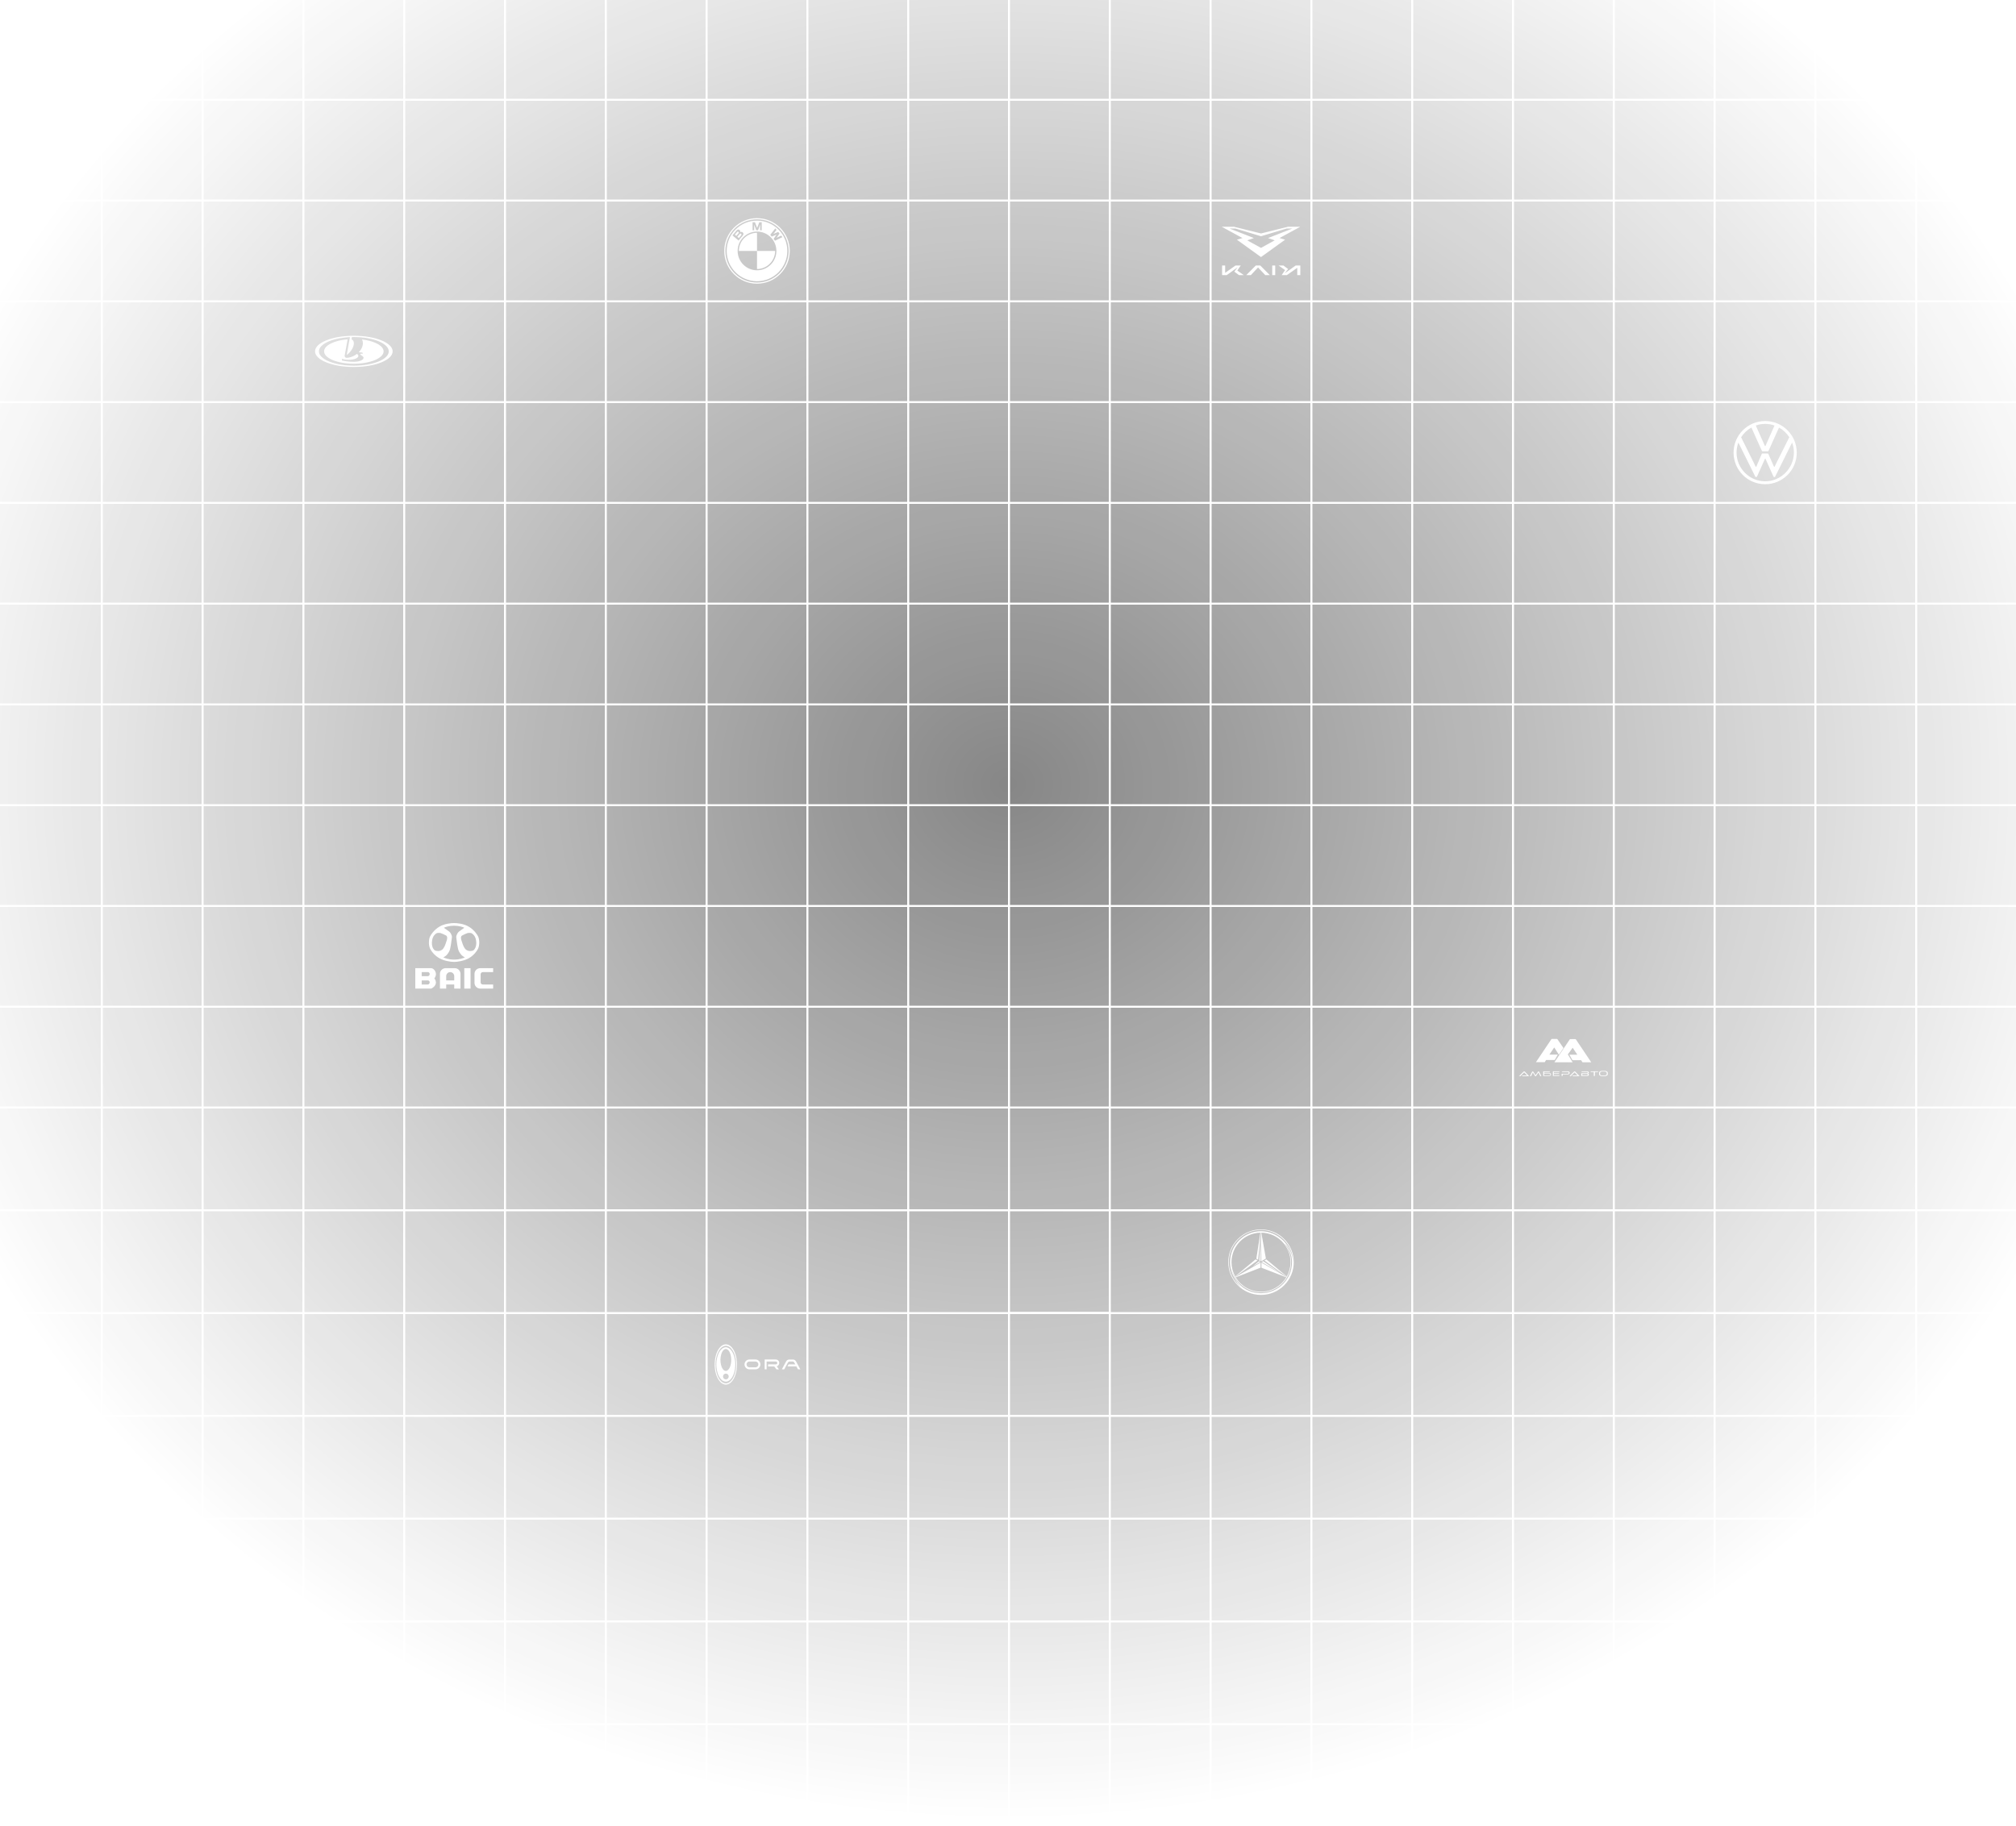 <?xml version="1.0" encoding="UTF-8"?> <svg xmlns="http://www.w3.org/2000/svg" width="2000" height="1812" viewBox="0 0 2000 1812" fill="none"><path opacity="0.5" fill-rule="evenodd" clip-rule="evenodd" d="M0 0L100 0V98H0V0ZM102 98V0H200V98H102ZM202 98V0H300V98H202ZM302 98V0H400V98H302ZM402 98V0L500 0V98H402ZM502 98V0H600V98H502ZM602 98V0H700V98H602ZM702 98V0H800V98H702ZM802 98V0H900V98H802ZM902 98V0H1000V98H902ZM1002 98V0H1100V98H1002ZM1102 98V0L1200 0V98H1102ZM1202 98V0H1300V98H1202ZM1302 98V0H1400V98H1302ZM1402 98V0H1500V98H1402ZM1502 98V0L1600 0V98H1502ZM1602 98V0H1700V98H1602ZM1702 98V0H1800V98H1702ZM1802 98V0H1900V98H1802ZM1902 98V0H2000V98H1902ZM1902 100H2000V198H1902V100ZM1902 200H2000V298H1902V200ZM1902 300H2000V398H1902V300ZM1902 400H2000V498H1902V400ZM1902 500H2000V598H1902V500ZM1902 600H2000V698H1902V600ZM1902 700H2000V798H1902V700ZM1902 800H2000V898H1902V800ZM1902 900H2000V998H1902V900ZM1902 1000H2000V1098H1902V1000ZM1902 1100H2000V1200H1902V1100ZM1900 1100V1200H1802V1100H1900ZM1800 1100V1200H1702V1100H1800ZM1700 1100V1200H1602V1100H1700ZM1600 1100V1200H1502V1100H1600ZM1500 1100V1200H1402V1100H1500ZM1400 1100V1200H1302V1100H1400ZM1300 1100V1200H1202V1100H1300ZM1200 1100V1200H1102V1100H1200ZM1100 1100V1200H1002V1100H1100ZM1000 1100V1200H902V1100H1000ZM900 1100V1200H802V1100H900ZM800 1100V1200H702V1100H800ZM700 1100V1200H602V1100H700ZM600 1100V1200H502V1100H600ZM500 1100V1200H402V1100H500ZM400 1100V1200H302V1100H400ZM300 1100V1200H202V1100H300ZM200 1100V1200H102V1100H200ZM100 1100V1200H0V1100H100ZM100 1098H0V1000H100V1098ZM100 998H0V900H100V998ZM100 898H0V800H100V898ZM100 798H0V700H100V798ZM100 698H0V600H100V698ZM100 598H0V500H100V598ZM100 498H0V400H100V498ZM100 398H0V300H100V398ZM100 298H0V200H100V298ZM100 198H0V100H100V198ZM1200 100H1102V198H1200V100ZM1200 200H1102V298H1200V200ZM1202 200H1300V249V298H1202V200ZM1200 300H1102V398H1200V300ZM1202 398V300H1300V398H1202ZM1200 400H1102V498H1200V400ZM1202 498V400H1300V498H1202ZM1200 500H1102V598H1200V500ZM1202 598V500H1300V598H1202ZM1200 600H1102V698H1200V600ZM1202 698V600H1300V698H1202ZM1200 700H1102V798H1200V700ZM1202 798V700H1300V798H1202ZM1200 800H1102V898H1200V800ZM1202 898V800H1300V898H1202ZM1200 900H1102V998H1200V900ZM1202 998V900H1300V998H1202ZM1200 1000H1102V1098H1200V1000ZM1202 1098V1000H1300V1098H1202ZM1202 198V100H1300V198H1202ZM1400 1098H1302V1000H1400V1098ZM1400 998H1302V900H1400V998ZM1400 898H1302V800H1400V898ZM1400 798H1302V700H1400V798ZM1400 698H1302V600H1400V698ZM1400 598H1302V500H1400V598ZM1400 498H1302V400H1400V498ZM1400 398H1302V300H1400V398ZM1400 298H1302V200H1400V298ZM1400 198H1302V100H1400V198ZM1402 200H1500V298H1402V200ZM1402 398V300H1500V398H1402ZM1402 498V400H1500V498H1402ZM1402 598V500H1500V598H1402ZM1402 698V600H1500V698H1402ZM1402 798V700H1500V798H1402ZM1402 898V800H1500V898H1402ZM1402 998V900H1500V998H1402ZM1402 1098V1000H1500V1098H1402ZM1402 198V100H1500V198H1402ZM1600 1098H1502V1000H1600V1098ZM1600 998H1502V900H1600V998ZM1600 898H1502V800H1600V898ZM1600 798H1502V700H1600V798ZM1600 698H1502V600H1600V698ZM1600 598H1502V500H1600V598ZM1600 498H1502V400H1600V498ZM1600 398H1502V300H1600V398ZM1600 298H1502V200H1600V298ZM1600 198H1502V100H1600V198ZM1602 200H1700V298H1602V200ZM1602 398V300H1700V398H1602ZM1602 498V400H1700V498H1602ZM1602 598V500H1700V598H1602ZM1602 698V600H1700V698H1602ZM1602 798V700H1700V798H1602ZM1602 898V800H1700V898H1602ZM1602 998V900H1700V998H1602ZM1602 1098V1000H1700V1098H1602ZM1602 198V100H1700V198H1602ZM1702 1098V1000H1800V1098H1702ZM1702 998V900H1800V998H1702ZM1702 898V800H1800V898H1702ZM1702 798V700H1800V798H1702ZM1702 698V600H1800V698H1702ZM1702 598V500H1800V598H1702ZM1800 400V498H1702V400H1800ZM1800 398H1702V300H1800V398ZM1800 298H1702V200H1800V298ZM1800 198H1702V100H1800V198ZM1802 200H1900V298H1802V200ZM1802 398V300H1900V398H1802ZM1802 498V400H1900V498H1802ZM1802 598V500H1900V598H1802ZM1802 698V600H1900V698H1802ZM1802 798V700H1900V798H1802ZM1802 898V800H1900V898H1802ZM1802 998V900H1900V998H1802ZM1802 1098V1000H1900V1098H1802ZM1802 198V100H1900V198H1802ZM102 1098H200V1000H102V1098ZM102 998H200V900H102V998ZM102 898H200V800H102V898ZM102 798H200V700H102V798ZM102 698H200V600H102V698ZM102 598H200V500H102V598ZM102 498H200V400H102V498ZM102 398H200V300H102V398ZM102 298H200V200H102V298ZM102 198H200V100H102V198ZM202 198V100H300V198H202ZM202 298V200H300V298H202ZM202 398V300H300V398H202ZM202 498V400H300V498H202ZM202 598V500H300V598H202ZM202 698V600H300V698H202ZM202 798V700H300V798H202ZM202 898V800H300V898H202ZM202 998V900H300V998H202ZM202 1098V1000H300V1098H202ZM302 1098H400V1000H302V1098ZM302 998H400V900H302V998ZM302 898H400V800H302V898ZM302 798H400V700H302V798ZM302 698H400V600H302V698ZM302 598H400V500H302V598ZM302 498H400V400H302V498ZM302 398H400V300H302V398ZM302 298H400V200H302V298ZM302 198H400V100H302V198ZM402 198V100H500V198H402ZM402 298V200H500V298H402ZM402 398V300H500V398H402ZM402 498V400H500V498H402ZM402 598V500H500V598H402ZM402 698V600H500V698H402ZM402 798V700H500V798H402ZM402 898V800H500V898H402ZM402 998V900H500V998H402ZM402 1098V1000H500V1098H402ZM502 1098H600V1000H502V1098ZM502 998H600V900H502V998ZM502 898H600V800H502V898ZM502 798H600V700H502V798ZM502 698H600V600H502V698ZM502 598H600V500H502V598ZM502 498H600V400H502V498ZM502 398H600V300H502V398ZM502 298H600V200H502V298ZM502 198H600V100H502V198ZM602 198V100H700V198H602ZM602 298V200H700V298H602ZM602 398V300H700V398H602ZM602 498V400H700V498H602ZM602 598V500H700V598H602ZM602 698V600H700V698H602ZM602 798V700H700V798H602ZM602 898V800H700V898H602ZM602 998V900H700V998H602ZM602 1098V1000H700V1098H602ZM702 1098H800V1000H702V1098ZM702 998H800V900H702V998ZM702 898H800V800H702V898ZM702 798H800V700H702V798ZM702 698H800V600H702V698ZM702 598H800V500H702V598ZM702 498H800V400H702V498ZM702 398H800V300H702V398ZM702 200V298H800V200H702ZM702 198H800V100H702V198ZM802 198V100H900V198H802ZM802 200H900V298H802V200ZM802 398V300H900V398H802ZM802 498V400H900V498H802ZM802 598V500H900V598H802ZM802 698V600H900V698H802ZM802 798V700H900V798H802ZM802 898V800H900V898H802ZM802 998V900H900V998H802ZM802 1098V1000H900V1098H802ZM902 1098H1000V1000H902V1098ZM902 998H1000V900H902V998ZM902 898H1000V800H902V898ZM902 798H1000V700H902V798ZM902 698H1000V600H902V698ZM902 598H1000V500H902V598ZM902 498H1000V400H902V498ZM902 398H1000V300H902V398ZM902 298H1000V200H902V298ZM902 198H1000V100H902V198ZM1002 198V100H1100V198H1002ZM1002 200H1100V298H1002V200ZM1002 398V300H1100V398H1002ZM1002 498V400H1100V498H1002ZM1002 598V500H1100V598H1002ZM1002 698V600H1100V698H1002ZM1002 798V700H1100V798H1002ZM1002 898V800H1100V898H1002ZM1002 998V900H1100V998H1002ZM1002 1098V1000H1100V1098H1002ZM351.029 333.166C329.766 333.166 312.529 340.105 312.529 348.666C312.529 357.227 329.766 364.166 351.029 364.166C372.292 364.166 389.529 357.227 389.529 348.666C389.529 340.105 372.292 333.166 351.029 333.166ZM359.579 349.957C359.598 349.975 359.611 349.998 359.616 350.023L359.799 351.03C359.776 351.143 359.716 351.181 359.653 351.172C358.55 350.873 357.621 350.942 357.465 351.374C357.315 351.791 357.927 352.412 358.898 352.891C360.006 353.522 360.657 354.293 360.657 355.125C360.657 357.265 356.347 359 351.032 359C346.759 359 342.745 358.535 339.254 357.718C339.244 357.715 339.234 357.712 339.225 357.707C339.217 357.703 339.209 357.699 339.202 357.693C339.195 357.688 339.189 357.682 339.184 357.676C339.181 357.673 339.178 357.669 339.176 357.666C339.157 357.639 339.149 357.606 339.153 357.574L339.398 356.221C339.401 356.204 339.407 356.188 339.416 356.174C339.421 356.167 339.426 356.159 339.433 356.153C339.435 356.15 339.437 356.148 339.44 356.146C339.443 356.143 339.447 356.14 339.451 356.137C339.464 356.127 339.48 356.121 339.497 356.117C339.506 356.115 339.516 356.114 339.526 356.114C339.533 356.114 339.54 356.115 339.547 356.116C341.263 356.716 343.475 357.076 345.896 357.076C348.753 357.076 351.319 356.575 353.081 355.779C354.599 355.094 355.521 354.191 355.521 353.201C355.521 352.472 355.021 351.791 354.153 351.209C354.143 351.204 354.133 351.2 354.122 351.197C354.108 351.193 354.094 351.192 354.08 351.194C354.067 351.195 354.054 351.199 354.041 351.204L354.026 351.212L354.012 351.223C353.696 351.464 353.374 351.696 353.045 351.918L352.833 352.06L352.618 352.199L352.44 352.312C352.256 352.427 352.07 352.539 351.883 352.647C349.275 354.163 346.515 354.97 343.946 355.104L343.843 355.099C343.559 355.099 343.279 355.036 343.022 354.914C342.765 354.792 342.538 354.615 342.358 354.395C342.265 354.282 342.186 354.159 342.121 354.029C342.06 353.905 342.011 353.775 341.977 353.64C341.936 353.481 341.917 353.319 341.917 353.156L341.919 353.081C341.919 353.066 341.92 353.052 341.921 353.037C341.922 353.012 341.924 352.987 341.927 352.962L341.936 352.89C341.941 352.857 341.946 352.825 341.952 352.793L344.832 336.831C344.829 336.729 344.774 336.679 344.71 336.677C331.445 337.88 321.512 342.791 321.512 348.666C321.512 355.443 334.727 360.937 351.029 360.937C367.331 360.937 380.546 355.443 380.546 348.666C380.546 343.092 371.606 338.386 359.361 336.891L359.345 336.89C359.333 336.89 359.322 336.892 359.31 336.895C359.294 336.899 359.279 336.907 359.265 336.918C359.259 336.923 359.253 336.929 359.248 336.935C359.242 336.942 359.237 336.949 359.232 336.957C359.224 336.972 359.218 336.988 359.217 337.005C361.016 340.757 359.664 345.552 356.106 349.321C356.062 349.466 356.109 349.527 356.175 349.539C357.291 349.631 358.404 349.759 359.512 349.922C359.537 349.926 359.561 349.938 359.579 349.957ZM351.021 340.502C351.026 340.42 351.029 340.337 351.029 340.253C351.029 339.512 350.818 338.786 350.42 338.161C350.022 337.537 349.455 337.041 348.785 336.731C348.741 336.705 348.715 336.653 348.724 336.599L349.09 334.576C349.094 334.56 349.101 334.545 349.111 334.531C349.118 334.521 349.126 334.513 349.135 334.505C349.14 334.501 349.145 334.497 349.151 334.494C349.158 334.49 349.166 334.487 349.174 334.484C349.187 334.48 349.201 334.478 349.215 334.478C349.481 334.472 349.747 334.467 350.013 334.464L350.397 334.46C350.607 334.458 350.818 334.458 351.029 334.458C370.167 334.458 385.68 340.819 385.68 348.666C385.68 356.513 370.166 362.874 351.029 362.874C331.892 362.874 316.379 356.513 316.379 348.666C316.379 341.376 329.769 335.368 347.015 334.552C347.028 334.553 347.04 334.555 347.052 334.56C347.063 334.564 347.074 334.569 347.084 334.576C347.089 334.58 347.094 334.584 347.099 334.589C347.105 334.595 347.111 334.602 347.115 334.609L347.119 334.616L347.127 334.63L347.133 334.647L347.136 334.663L347.137 334.674L344.008 352.011C344.001 352.058 344.013 352.099 344.039 352.128L344.052 352.141C344.057 352.145 344.061 352.148 344.066 352.152C344.069 352.153 344.072 352.155 344.074 352.156C344.078 352.158 344.082 352.16 344.087 352.161L344.09 352.163C344.093 352.164 344.096 352.165 344.099 352.165C344.101 352.166 344.104 352.167 344.106 352.167C344.139 352.175 344.173 352.168 344.201 352.15C344.913 351.601 345.588 351.004 346.221 350.366C349.414 347.152 351.161 343.347 351.021 340.502ZM1218.5 1252.5C1218.5 1234.55 1233.05 1220 1251 1220C1268.95 1220 1283.5 1234.55 1283.5 1252.5C1283.5 1270.45 1268.95 1285 1251 1285C1233.05 1285 1218.5 1270.45 1218.5 1252.5ZM1231.45 1276.24C1236.63 1280.79 1243.58 1283.27 1251 1283.27C1267.98 1283.27 1281.74 1269.51 1281.74 1252.53C1281.74 1245.6 1278.35 1236.98 1274.43 1233.96C1278.3 1238.99 1280.86 1245.69 1280.86 1252.53C1280.86 1269.02 1267.49 1282.38 1251 1282.38C1236.15 1282.38 1223.82 1271.53 1221.53 1257.32C1222.5 1264.79 1226.41 1271.82 1231.45 1276.24ZM1250.81 1223.24L1248.18 1250.18L1246.36 1249.09L1250.33 1223.24C1234.48 1223.6 1221.74 1236.56 1221.74 1252.5C1221.73 1257.44 1222.98 1262.3 1225.37 1266.63L1245.62 1249.72L1247.55 1250.81L1225.53 1266.92L1225.69 1267.2L1250.57 1252.9V1257.94L1225.91 1267.56C1231.02 1276.07 1240.35 1281.76 1251 1281.76C1261.66 1281.76 1270.99 1276.06 1276.11 1267.54L1251.43 1258V1252.95L1276.28 1267.25L1276.45 1266.96L1254.35 1250.81L1256.27 1249.72L1276.58 1266.72C1278.93 1262.51 1280.27 1257.66 1280.27 1252.5C1280.27 1236.44 1267.32 1223.4 1251.3 1223.24L1255.85 1248.89L1251.33 1251.59L1251.07 1223.24H1251L1250.81 1223.24ZM1220.26 1252.48C1220.26 1235.51 1234.02 1221.75 1251 1221.75C1267.69 1221.75 1282.22 1235.89 1282.66 1252.48C1283.18 1235.48 1268.62 1220.57 1251 1220.57C1233.37 1220.57 1219.09 1234.85 1219.09 1252.48C1219.09 1262.58 1223.82 1271.58 1231.14 1277.42C1229.28 1275.45 1227.88 1273.95 1226.58 1271.53C1222.77 1265.9 1220.26 1259.38 1220.26 1252.48ZM1253.13 1251.49L1251.68 1252.32L1271.33 1263.96L1253.13 1251.49ZM1249.28 1250.88L1250.63 1251.65L1250.79 1227.06L1249.28 1250.88ZM1242.97 1256.56L1249 1251.57L1250.2 1252.3L1242.97 1256.56ZM1722.77 449.158C1722.77 464.766 1735.55 477.616 1751.16 477.616C1766.77 477.616 1779.56 464.766 1779.68 449.158C1779.68 445.648 1779.05 442.326 1777.86 439.192L1761.25 472.602C1761.07 473.04 1760.75 473.416 1760.25 473.416C1759.75 473.416 1759.44 473.04 1759.25 472.602L1751.6 455.489L1751.57 455.438L1751.53 455.373L1751.52 455.36C1751.44 455.224 1751.37 455.113 1751.22 455.113C1751.2 455.113 1751.18 455.115 1751.16 455.119C1751.12 455.128 1751.09 455.143 1751.06 455.165C1751.06 455.169 1751.05 455.174 1751.04 455.179L1751.03 455.195C1751.02 455.203 1751.01 455.211 1751 455.22C1750.98 455.238 1750.97 455.258 1750.95 455.28C1750.94 455.297 1750.93 455.314 1750.92 455.332C1750.9 455.365 1750.88 455.401 1750.87 455.436C1750.86 455.454 1750.86 455.471 1750.85 455.489L1743.2 472.602C1743.01 473.04 1742.7 473.416 1742.2 473.416C1742.05 473.416 1741.92 473.384 1741.8 473.327C1741.52 473.191 1741.33 472.912 1741.19 472.602L1724.58 439.192C1723.39 442.326 1722.77 445.648 1722.77 449.158ZM1750.92 442.544L1750.94 442.567C1750.95 442.58 1750.96 442.591 1750.96 442.602L1750.97 442.611L1750.98 442.618L1750.98 442.622C1751.01 442.65 1751.04 442.672 1751.07 442.685C1751.09 442.693 1751.11 442.698 1751.13 442.7C1751.14 442.701 1751.15 442.702 1751.16 442.702C1751.35 442.702 1751.41 442.583 1751.53 442.344L1751.54 442.326L1760.44 422.268C1757.55 421.202 1754.42 420.638 1751.16 420.638C1747.9 420.638 1744.77 421.202 1741.88 422.268L1750.79 442.326C1750.81 442.365 1750.83 442.405 1750.86 442.442L1750.87 442.454L1750.87 442.467C1750.88 442.478 1750.88 442.488 1750.89 442.499L1750.9 442.512L1750.9 442.52L1750.92 442.544ZM1741.77 463.064C1741.85 463.207 1741.92 463.324 1742.07 463.324C1742.26 463.324 1742.39 463.136 1742.45 462.948L1747.71 450.537C1747.83 450.275 1747.96 450.148 1748.13 450.087C1748.19 450.065 1748.26 450.052 1748.33 450.044C1748.4 450.038 1748.46 450.036 1748.53 450.036H1753.54C1753.92 450.036 1754.17 450.098 1754.36 450.537L1759.81 462.948C1759.84 462.99 1759.86 463.032 1759.89 463.071C1759.97 463.21 1760.04 463.324 1760.19 463.324C1760.38 463.324 1760.5 463.136 1760.56 462.948L1775.11 433.864C1772.54 429.915 1769.03 426.592 1764.89 424.273L1754.48 447.403C1754.37 447.66 1754.24 447.788 1754.08 447.85C1754.06 447.858 1754.04 447.864 1754.02 447.87C1754 447.875 1753.97 447.88 1753.95 447.884C1753.86 447.9 1753.77 447.904 1753.67 447.904H1748.65C1748.34 447.904 1748.03 447.779 1747.9 447.403L1737.5 424.273C1733.3 426.592 1729.85 429.915 1727.28 433.864L1741.7 462.948C1741.72 462.987 1741.75 463.026 1741.77 463.064ZM1782.5 449.158C1782.5 466.521 1768.52 480.5 1751.16 480.5C1733.8 480.5 1719.82 466.521 1719.82 449.158C1719.82 431.795 1733.8 417.817 1751.16 417.817C1768.52 417.817 1782.5 431.795 1782.5 449.158ZM751 281.5C759.68 281.5 767.84 278.119 773.98 271.981C780.12 265.842 783.5 257.681 783.5 249C783.5 240.319 780.12 232.158 773.98 226.019C767.84 219.881 759.68 216.5 751 216.5C733.08 216.5 718.5 231.079 718.5 249C718.5 257.681 721.88 265.842 728.02 271.981C734.16 278.119 742.32 281.5 751 281.5ZM719.62 249C719.62 240.62 722.89 232.74 728.81 226.814C734.74 220.888 742.62 217.625 751 217.625C759.38 217.625 767.26 220.888 773.19 226.814C779.11 232.74 782.38 240.619 782.38 249C782.38 266.301 768.3 280.375 751 280.375C742.62 280.375 734.74 277.112 728.81 271.186C722.89 265.259 719.62 257.38 719.62 249ZM751 249H733.02C733.02 239.07 741.07 231.021 751 231.021V249ZM751 266.979V249H768.98C768.98 258.93 760.93 266.979 751 266.979ZM751 218.917C734.39 218.917 720.92 232.386 720.92 249C720.92 265.614 734.39 279.083 751 279.083C767.61 279.083 781.08 265.614 781.08 249C781.08 232.386 767.61 218.917 751 218.917ZM751 268.215C740.39 268.215 731.78 259.612 731.78 249C731.78 238.388 740.39 229.784 751 229.784C761.61 229.784 770.22 238.388 770.22 249C770.22 259.612 761.61 268.215 751 268.215ZM736.88 230.666C736.24 230.047 735.26 229.86 734.33 230.434C734.51 229.976 734.44 229.509 734.34 229.251C733.976 228.581 733.825 228.451 733.554 228.219L733.54 228.207L733.48 228.159C732.42 227.268 731.3 228.028 730.5 228.981L726.63 233.586L732.71 238.683L736.78 233.827C737.71 232.717 737.86 231.617 736.88 230.666ZM752.01 228.478L754.09 222.949V228.478H755.68V220.56H753.3L751.14 226.2L748.99 220.56H746.6V228.478H748.19V222.949L750.27 228.478H752.01ZM773.32 231.772L770.34 235.998L774.96 233.801L776.19 235.314L768.9 238.844L767.47 237.055L770.33 232.866L770.31 232.845L765.62 234.776L764.17 232.998L769.14 226.608L770.36 228.121L767.25 232.19L772.01 230.149L773.32 231.772ZM731.34 230.121C731.61 229.801 732.22 229.814 732.61 230.142C733.04 230.502 733.04 231.013 732.75 231.357L730.46 234.091L729.02 232.887L731.34 230.121ZM735.42 233.347L733.01 236.23L731.49 234.957L733.93 232.051C734.2 231.723 734.82 231.627 735.23 231.975C735.7 232.368 735.75 232.964 735.42 233.347ZM1100 1202V1301.78H1002V1202H1100ZM100 1202V1302H0V1202H100ZM200 1202V1302H102V1202H200ZM300 1302V1202H202V1302H300ZM400 1202V1302H302V1202H400ZM500 1302V1202H402V1302H500ZM600 1202V1302H502V1202H600ZM700 1302V1202H602V1302H700ZM800 1202V1302H702V1202H800ZM900 1302V1202H802V1302H900ZM1902 1202H2000V1302H1902V1202ZM1000 1302V1202H902V1302H1000ZM1200 1202V1302H1102V1202H1200ZM1300 1302V1202H1202V1302H1300ZM1500 1202V1302H1402V1202H1500ZM1400 1302V1202H1302V1302H1400ZM1600 1202V1302H1502V1202H1600ZM1700 1302V1202H1602V1302H1700ZM1800 1202V1302H1702V1202H1800ZM1900 1302V1202H1802V1302H1900ZM1902 1304H2000V1404H1902V1304ZM1900 1404V1304H1802V1404H1900ZM1800 1304V1404H1702V1304H1800ZM1700 1404V1304H1602V1404H1700ZM1600 1304V1404H1502V1304H1600ZM1500 1404V1304H1402V1404H1500ZM1400 1304V1404H1302V1304H1400ZM1300 1404V1304H1202V1404H1300ZM1200 1304V1404H1102V1304H1200ZM1100 1404V1304H1002V1404H1100ZM1000 1304V1404H902V1304H1000ZM900 1404V1304H802V1404H900ZM800 1304V1404H702V1304H800ZM700 1404V1304H602V1404H700ZM600 1304V1404H502V1304H600ZM500 1404V1304H402V1404H500ZM400 1304V1404H302V1304H400ZM300 1404V1304H202V1404H300ZM200 1304V1404H102V1304H200ZM100 1404V1304H0V1404H100ZM100 1406V1506H0V1406H100ZM200 1506V1406H102V1506H200ZM300 1406V1506H202V1406H300ZM400 1506V1406H302V1506H400ZM500 1406V1506H402V1406H500ZM600 1506V1406H502V1506H600ZM700 1406V1506H602V1406H700ZM800 1506V1406H702V1506H800ZM900 1406V1506H802V1406H900ZM1000 1506V1406H902V1506H1000ZM1100 1406V1506H1002V1406H1100ZM1200 1506V1406H1102V1506H1200ZM1300 1406V1506H1202V1406H1300ZM1400 1506V1406H1302V1506H1400ZM1500 1406V1506H1402V1406H1500ZM1600 1506V1406H1502V1506H1600ZM1700 1406V1506H1602V1406H1700ZM1800 1506V1406H1702V1506H1800ZM1900 1406V1506H1802V1406H1900ZM2000 1406H1902V1506H2000V1406ZM1902 1508H2000V1608H1902V1508ZM1900 1608V1508H1802V1608H1900ZM1800 1508V1608H1702V1508H1800ZM1700 1608V1508H1602V1608H1700ZM1600 1508V1608H1502V1508H1600ZM1500 1608V1508H1402V1608H1500ZM1400 1508V1608H1302V1508H1400ZM1300 1608V1508H1202V1608H1300ZM1200 1508V1608H1102V1508H1200ZM1100 1608V1508H1002V1608H1100ZM1000 1508V1608H902V1508H1000ZM900 1608V1508H802V1608H900ZM800 1508V1608H702V1508H800ZM700 1608V1508H602V1608H700ZM600 1508V1608H502V1508H600ZM500 1608V1508H402V1608H500ZM400 1508V1608H302V1508H400ZM300 1608V1508H202V1608H300ZM200 1508V1608H102V1508H200ZM100 1608V1508H0V1608H100ZM100 1610V1710H0V1610H100ZM200 1710V1610H102V1710H200ZM300 1610V1710H202V1610H300ZM400 1710V1610H302V1710H400ZM500 1610V1710H402V1610H500ZM600 1710V1610H502V1710H600ZM700 1610V1710H602V1610H700ZM800 1710V1610H702V1710H800ZM900 1610V1710H802V1610H900ZM1000 1710V1610H902V1710H1000ZM1100 1610V1710H1002V1610H1100ZM1200 1710V1610H1102V1710H1200ZM1300 1610V1710H1202V1610H1300ZM1400 1710V1610H1302V1710H1400ZM1500 1610V1710H1402V1610H1500ZM1700 1710V1610H1602V1710H1700ZM1600 1610V1710H1502V1610H1600ZM1800 1710V1610H1702V1710H1800ZM1900 1610V1710H1802V1610H1900ZM2000 1610H1902V1710H2000V1610ZM1902 1712H2000V1812H1902V1712ZM1900 1812V1712H1802V1812H1900ZM1800 1712V1812H1702V1712H1800ZM1700 1812V1712H1602V1812H1700ZM1600 1712V1812H1502V1712H1600ZM1500 1812V1712H1402V1812H1500ZM1400 1712V1812H1302V1712H1400ZM1300 1812V1712H1202V1812H1300ZM1200 1712V1812H1102V1712H1200ZM1100 1812V1712H1002V1812H1100ZM1000 1712V1812H902V1712H1000ZM900 1812V1712H802V1812H900ZM800 1712V1812H702V1712H800ZM700 1812V1712H602V1812H700ZM600 1712V1812H502V1712H600ZM500 1812V1712H402V1812H500ZM400 1712V1812H302V1712H400ZM300 1812V1712H202V1812H300ZM200 1712V1812H102V1712H200ZM100 1812V1712H0V1812H100ZM1232.65 236.225L1212 225H1224.13L1251 231.67L1277.87 225H1290L1269.35 236.225L1274.92 237.851L1251 255.095L1227.08 237.851L1232.65 236.225ZM1251 245.985L1237.4 238.502L1243.95 236.225L1219.87 226.789H1225.6L1251 234.435L1276.4 226.789H1282.13L1258.05 236.225L1264.6 238.502L1251 245.985ZM1212.39 263.476V273H1216.99L1227.84 265.252L1224.47 269.529L1229.16 273H1233.93L1227.51 268.48L1230.89 263.476H1225.71L1215.43 270.74V263.476H1212.39ZM1236.39 273H1240.92L1248.07 265.413L1255.22 273H1259.74L1250.29 263.476H1245.85L1236.39 273ZM1262.13 273V263.476H1265.09V273H1262.13ZM1290 273V263.476H1285.4L1274.54 271.224L1277.91 266.947L1273.23 263.476H1268.46L1274.87 267.996L1271.5 273H1276.68L1286.96 265.736V273H1290ZM729.084 1365.67C730.575 1361.92 731.134 1357.99 731.111 1353.99C731.111 1353.79 731.113 1353.59 731.116 1353.4V1353.39V1353.39V1353.39C731.121 1353.01 731.126 1352.63 731.111 1352.28C730.994 1349.65 730.598 1347.1 729.853 1344.59C729.131 1342.16 728.129 1339.86 726.592 1337.83C725.637 1336.56 724.542 1335.51 723.121 1334.78C721.095 1333.73 719.045 1333.75 717.019 1334.78C715.854 1335.37 714.899 1336.23 714.061 1337.22C712.617 1338.9 711.638 1340.85 710.87 1342.91C709.728 1346.02 709.193 1349.28 709.03 1352.6C708.89 1356.16 709.239 1359.63 710.194 1363.05C710.916 1365.6 711.941 1368.01 713.548 1370.14C714.387 1371.27 715.365 1372.25 716.6 1372.98C718.906 1374.34 721.235 1374.34 723.541 1373C724.542 1372.42 725.404 1371.62 726.149 1370.73C727.431 1369.23 728.362 1367.5 729.084 1365.67ZM710.777 1361.76C710.148 1359.23 709.868 1356.68 709.868 1353.84C709.891 1350.29 710.45 1346.58 711.895 1343.03C712.64 1341.2 713.595 1339.49 714.946 1338.04C715.528 1337.4 716.18 1336.84 716.926 1336.4C719.045 1335.16 721.188 1335.16 723.308 1336.42C724.496 1337.12 725.427 1338.11 726.243 1339.23C727.71 1341.27 728.665 1343.59 729.294 1346.05C730.156 1349.42 730.459 1352.84 730.226 1356.33C730.016 1359.4 729.434 1362.37 728.292 1365.23C727.5 1367.24 726.452 1369.09 724.868 1370.61C724.379 1371.08 723.82 1371.53 723.238 1371.88C721.188 1373.12 719.092 1373.12 716.996 1371.92C715.691 1371.15 714.666 1370.07 713.805 1368.83C712.314 1366.68 711.405 1364.29 710.777 1361.76ZM759.085 1349.09H758.596V1358.83H760.529V1351.13C760.56 1351.13 760.59 1351.13 760.62 1351.13C760.647 1351.13 760.674 1351.12 760.701 1351.12C760.742 1351.12 760.782 1351.12 760.822 1351.12L760.837 1351.12C760.931 1351.11 761.021 1351.1 761.111 1351.1H769.427H769.823C770.638 1351.18 771.244 1351.99 771.057 1352.79C770.894 1353.52 770.335 1353.94 769.543 1353.94H762.555C762.518 1353.94 762.48 1353.94 762.441 1353.94C762.383 1353.94 762.324 1353.95 762.264 1353.95L762.179 1353.96C762.148 1353.96 762.118 1353.96 762.087 1353.96C762.049 1353.96 762.01 1353.96 761.973 1353.96V1355.95H762.625C763.193 1355.95 763.758 1355.96 764.323 1355.96H764.345C765.463 1355.96 766.578 1355.97 767.703 1355.95C768.029 1355.95 768.216 1356.05 768.402 1356.3L768.519 1356.46L768.645 1356.63L768.729 1356.74L768.966 1357.05C769.344 1357.55 769.722 1358.05 770.079 1358.55C770.242 1358.79 770.428 1358.9 770.731 1358.88C770.933 1358.87 771.131 1358.87 771.328 1358.87C771.496 1358.87 771.662 1358.87 771.828 1358.87H771.83H771.833H771.835C772.011 1358.88 772.186 1358.88 772.362 1358.88C772.429 1358.88 772.496 1358.86 772.572 1358.85C772.628 1358.83 772.689 1358.82 772.758 1358.81C771.989 1357.8 771.29 1356.87 770.568 1355.88C770.643 1355.84 770.711 1355.81 770.774 1355.78C770.81 1355.77 770.845 1355.75 770.879 1355.73C770.931 1355.71 770.98 1355.69 771.029 1355.67L771.127 1355.62C773.27 1354.59 773.759 1351.76 772.059 1350.07C771.36 1349.37 770.498 1349.09 769.52 1349.09H759.085ZM746.507 1349.09C746.863 1349.09 747.222 1349.09 747.582 1349.09C748.089 1349.08 748.599 1349.08 749.105 1349.08C749.224 1349.08 749.343 1349.08 749.462 1349.09C749.556 1349.09 749.651 1349.09 749.745 1349.09C752.214 1349.16 754.263 1351.27 754.357 1353.75C754.45 1356.4 752.4 1358.83 749.465 1358.83C747.462 1358.86 745.436 1358.86 743.432 1358.83C740.8 1358.81 738.681 1356.7 738.611 1354.06C738.564 1351.6 740.218 1349.7 742.314 1349.21C742.684 1349.11 743.069 1349.09 743.457 1349.08L743.487 1349.08L743.569 1349.07C743.609 1349.07 743.649 1349.07 743.689 1349.07C744.169 1349.07 744.643 1349.07 745.115 1349.08C745.581 1349.08 746.044 1349.09 746.507 1349.09ZM746.507 1351.08H743.549C743.467 1351.08 743.383 1351.08 743.299 1351.08C743.252 1351.08 743.206 1351.09 743.16 1351.09C743.027 1351.1 742.898 1351.12 742.78 1351.15C741.173 1351.57 740.498 1353.05 740.614 1354.22C740.777 1355.72 741.988 1356.82 743.479 1356.84H749.442C751.096 1356.84 752.353 1355.58 752.353 1353.94C752.353 1352.28 750.909 1351.01 749.465 1351.08C748.815 1351.11 748.164 1351.1 747.507 1351.09C747.176 1351.09 746.843 1351.08 746.507 1351.08ZM793.422 1358.86H793.426L793.671 1358.86C793.779 1358.86 793.889 1358.86 794 1358.86C793.974 1358.77 793.949 1358.7 793.915 1358.65C793.888 1358.6 793.856 1358.57 793.814 1358.55L793.211 1357.42C792.06 1355.27 790.904 1353.1 789.714 1350.96C789.062 1349.77 787.991 1349.14 786.616 1349.11C786.141 1349.1 785.663 1349.1 785.183 1349.1C785.012 1349.1 784.841 1349.11 784.67 1349.11L784.267 1349.11H784.264H784.26C783.872 1349.11 783.484 1349.11 783.099 1349.11C781.632 1349.11 780.537 1349.79 779.838 1351.08C778.935 1352.74 778.042 1354.4 777.145 1356.06L777.126 1356.1L777.125 1356.1C776.711 1356.87 776.296 1357.64 775.879 1358.41C775.82 1358.51 775.778 1358.62 775.724 1358.77L775.692 1358.86C775.838 1358.86 775.981 1358.86 776.122 1358.85L776.362 1358.85C776.781 1358.85 777.18 1358.84 777.579 1358.86C777.905 1358.88 778.091 1358.79 778.231 1358.48C778.517 1357.91 778.834 1357.33 779.143 1356.77L779.146 1356.77C779.214 1356.64 779.282 1356.52 779.349 1356.4C779.453 1356.2 779.558 1356.01 779.662 1355.82C779.796 1355.57 779.93 1355.33 780.063 1355.08L780.09 1355.03L780.137 1354.94C780.386 1354.48 780.633 1354.03 780.879 1353.57C781.108 1353.15 781.336 1352.72 781.562 1352.3C782.004 1351.5 782.657 1351.06 783.588 1351.08C784.179 1351.1 784.781 1351.09 785.378 1351.09H785.381H785.384C785.679 1351.08 785.974 1351.08 786.267 1351.08C786.873 1351.08 787.408 1351.32 787.734 1351.78C787.899 1352.02 788.053 1352.27 788.205 1352.52C788.355 1352.78 788.502 1353.04 788.654 1353.31C788.718 1353.43 788.782 1353.54 788.848 1353.66C788.895 1353.74 788.943 1353.83 788.992 1353.92H782.307C782.146 1354.22 781.984 1354.52 781.82 1354.82L781.811 1354.84L781.606 1355.21C781.535 1355.35 781.464 1355.48 781.391 1355.61C781.34 1355.71 781.288 1355.81 781.236 1355.91H790.04C790.133 1356.09 790.227 1356.26 790.32 1356.42C790.518 1356.77 790.71 1357.12 790.902 1357.47C791.094 1357.83 791.286 1358.18 791.484 1358.53C791.554 1358.67 791.717 1358.83 791.834 1358.83C792.353 1358.87 792.873 1358.86 793.422 1358.86ZM729.457 1353.68C729.457 1357.36 728.968 1360.68 727.734 1363.84C727.058 1365.58 726.196 1367.22 724.915 1368.58C724.379 1369.14 723.774 1369.68 723.122 1370.1C721.095 1371.39 719.022 1371.36 716.972 1370.1C715.854 1369.4 714.969 1368.43 714.224 1367.33C712.873 1365.34 712.011 1363.14 711.475 1360.82C710.264 1355.51 710.381 1350.24 712.081 1345.06C712.757 1342.95 713.735 1341.01 715.249 1339.37C715.715 1338.88 716.25 1338.41 716.809 1338.01C718.929 1336.54 721.328 1336.58 723.424 1338.06C724.519 1338.81 725.358 1339.79 726.08 1340.92C727.384 1342.91 728.176 1345.11 728.712 1347.43C729.247 1349.58 729.48 1351.76 729.457 1353.68ZM725.428 1349.28C725.451 1348.01 725.288 1346.49 724.938 1344.99C724.589 1343.45 724.077 1341.97 723.168 1340.66C722.726 1340.03 722.213 1339.47 721.538 1339.07C720.559 1338.51 719.535 1338.48 718.58 1339.09C718.137 1339.37 717.741 1339.72 717.415 1340.12C716.507 1341.15 715.948 1342.42 715.552 1343.73C714.503 1347.24 714.457 1350.8 715.272 1354.36C715.621 1355.88 716.18 1357.31 717.112 1358.6C717.485 1359.11 717.927 1359.58 718.463 1359.91C719.535 1360.59 720.606 1360.59 721.654 1359.89C722.12 1359.56 722.539 1359.14 722.912 1358.69C723.518 1357.97 723.914 1357.12 724.263 1356.26C725.102 1354.1 725.428 1351.85 725.428 1349.28ZM717.252 1365.95C717.252 1367.52 718.533 1368.81 720.094 1368.81C721.654 1368.81 722.935 1367.52 722.935 1365.95C722.935 1364.66 721.98 1363.1 720.094 1363.1C718.323 1363.1 717.275 1364.52 717.252 1365.95ZM1523.78 1054H1532.47L1533.82 1051.9H1542.36L1545.5 1046.48H1537.11L1541.91 1039.42L1546.55 1046.63L1551.05 1040.02L1545.08 1031.26C1544.97 1031.1 1544.78 1031 1544.59 1031H1539.53C1539.33 1031 1539.14 1031.1 1539.03 1031.27L1523.78 1054ZM1578.61 1054.15H1569.92L1568.57 1052.05H1560.03L1556.89 1046.63H1564.83L1560.18 1039.72L1555.39 1046.33L1560.18 1054.15H1542.06L1557.31 1031.42C1557.35 1031.36 1557.39 1031.31 1557.44 1031.28C1557.54 1031.2 1557.67 1031.15 1557.81 1031.15H1562.86C1563.06 1031.15 1563.25 1031.25 1563.36 1031.42L1578.61 1054.15ZM1586.4 1065.27V1064.29C1586.53 1063.76 1587.28 1062.7 1589.29 1062.7H1592.12C1594.12 1062.7 1594.87 1063.76 1595 1064.29V1065.27V1066.26C1594.87 1066.79 1594.12 1067.85 1592.12 1067.85H1589.29C1587.28 1067.85 1586.53 1066.79 1586.4 1066.26V1065.27ZM1587.33 1065.27V1066.04C1587.49 1066.43 1588.13 1067.21 1589.39 1067.21H1591.95C1593.22 1067.21 1593.86 1066.43 1594.02 1066.04V1065.27V1064.51C1593.86 1064.11 1593.22 1063.33 1591.95 1063.33H1589.39C1588.13 1063.33 1587.49 1064.11 1587.33 1064.51V1065.27ZM1518.92 1067.89H1517.77L1519.98 1063.58C1520.2 1063.14 1520.84 1063.11 1521.11 1063.53L1523.29 1066.9C1523.33 1066.96 1523.43 1066.96 1523.47 1066.9L1525.76 1063.49C1526.03 1063.08 1526.66 1063.11 1526.88 1063.55L1529.15 1067.89H1528.06L1526.29 1064.34C1526.26 1064.26 1526.15 1064.26 1526.1 1064.33L1523.94 1067.7C1523.68 1068.1 1523.08 1068.1 1522.83 1067.69L1520.76 1064.34C1520.72 1064.26 1520.61 1064.27 1520.57 1064.35L1518.92 1067.89ZM1508.36 1067.89H1507L1511.48 1063.46C1511.83 1063.12 1512.4 1063.12 1512.73 1063.47L1517.01 1067.89H1509.83L1510.48 1067.2H1515L1512.22 1064.28C1512.13 1064.19 1511.99 1064.19 1511.9 1064.27L1508.36 1067.89ZM1558.4 1067.89H1557.04L1561.52 1063.46C1561.87 1063.12 1562.43 1063.12 1562.77 1063.47L1567.05 1067.89H1559.87L1560.52 1067.2H1565.04L1562.26 1064.28C1562.21 1064.23 1562.14 1064.2 1562.07 1064.21C1562.03 1064.21 1561.98 1064.24 1561.94 1064.27L1558.4 1067.89ZM1578.37 1063.17L1577.71 1063.81H1581.14V1067.69H1582.23V1063.81H1585.17L1585.77 1063.17H1578.37ZM1568.72 1067.69V1065.09H1574.49C1574.73 1065.09 1575.2 1065 1575.2 1064.45C1575.2 1063.89 1574.73 1063.79 1574.49 1063.81H1568.72L1569.32 1063.17H1574.49C1575.06 1063.17 1575.31 1063.24 1575.36 1063.28C1575.63 1063.36 1576.18 1063.69 1576.18 1064.29C1576.18 1064.88 1575.63 1065.24 1575.36 1065.35C1575.77 1065.42 1576.23 1065.72 1576.23 1066.42C1576.23 1067.49 1575.33 1067.61 1574.82 1067.68L1574.76 1067.69H1568.72ZM1569.76 1065.72H1574.49C1574.73 1065.71 1575.2 1065.81 1575.2 1066.36C1575.2 1066.92 1574.73 1067 1574.49 1067H1569.76V1065.72ZM1530.97 1064.67V1067.69H1537.03C1537.94 1067.69 1538.68 1067.01 1538.68 1066.18C1538.68 1065.35 1537.94 1064.67 1537.03 1064.67H1531.87V1063.77H1537.26L1537.86 1063.17H1530.97V1064.67ZM1536.99 1065.27H1531.87V1067.08H1536.99C1537.57 1067.08 1538.04 1066.67 1538.04 1066.18C1538.04 1065.68 1537.57 1065.27 1536.99 1065.27ZM1549.25 1063.81L1549.9 1063.17H1555.72C1556.23 1063.24 1557.25 1063.62 1557.25 1064.55C1557.25 1065.49 1556.23 1066.08 1555.72 1066.15H1554.04H1550.23V1067.69H1549.25V1065.56H1555.12C1555.34 1065.56 1556.32 1065.4 1556.32 1064.55C1556.32 1063.96 1555.49 1063.81 1555.07 1063.81H1549.25ZM1540.56 1067.69V1063.17H1547.41L1546.76 1063.81H1541.43V1065.09H1547.03L1546.38 1065.72H1541.43V1067H1547.47L1546.76 1067.69H1540.56ZM450.482 916C447.861 916 441.192 916.432 435.899 919.565C430.606 922.697 427.483 927.441 426.583 929.421C426.223 930.096 425.502 932.257 425.502 935.497C425.502 938.738 426.493 941.168 426.988 941.978C427.933 943.824 431.038 948.19 435.899 950.89C440.76 953.59 447.129 954.536 450.482 954.536C453.834 954.536 460.203 953.59 465.064 950.89C469.925 948.19 473.03 943.824 473.976 941.978C474.471 941.168 475.461 938.738 475.461 935.497C475.461 932.257 474.741 930.096 474.381 929.421C473.48 927.441 470.357 922.697 465.064 919.565C459.771 916.432 453.168 916 450.482 916ZM445.621 924.426L440.355 920.645C441.615 919.97 445.405 918.62 450.482 918.62C455.558 918.62 459.348 919.97 460.608 920.645L455.342 924.426C454.375 925.143 452.426 927.855 452.642 930.232C452.912 933.202 453.992 940.358 454.667 942.519C455.342 944.679 457.368 947.379 458.313 948.19C459.069 948.838 460.518 949.72 461.148 950.08L461.134 950.086C459.507 950.764 455.964 952.24 450.482 952.24C445 952.24 441.456 950.764 439.829 950.086L439.815 950.08C440.445 949.72 441.894 948.838 442.65 948.19C443.595 947.379 445.621 944.679 446.296 942.519C446.971 940.358 448.051 933.202 448.321 930.232C448.537 927.855 446.67 925.143 445.621 924.426ZM439.815 926.991L437.114 925.911C436.079 925.686 433.712 925.479 432.524 926.451C431.038 927.666 428.743 929.556 428.473 935.227C428.257 939.764 430.273 942.339 431.308 943.059C432.569 943.689 435.764 944.463 438.465 942.519C440.626 940.962 441.741 937.552 442.522 935.161C442.717 934.565 442.891 934.032 443.055 933.607C443.595 932.212 444.244 929.205 442.515 928.341L439.815 926.991ZM463.849 925.911L461.148 926.991L458.448 928.341C456.72 929.205 457.368 932.212 457.908 933.607C458.062 934.005 458.228 934.516 458.417 935.094C459.188 937.459 460.329 940.956 462.499 942.519C465.199 944.463 468.395 943.689 469.655 943.059C470.69 942.339 472.706 939.764 472.49 935.227C472.22 929.556 469.925 927.666 468.44 926.451C467.251 925.479 464.884 925.686 463.849 925.911ZM412 981V960.747H427.798C430.498 960.747 434.819 965.878 430.903 970.873C434.792 976.166 430.453 979.83 427.798 981H412ZM418.346 972.899V976.949H424.557C425.097 976.949 426.312 976.139 426.312 974.789C426.312 973.439 425.097 972.899 424.557 972.899H418.346ZM418.346 968.713V964.662H424.557C425.097 964.662 426.312 965.202 426.312 966.553C426.312 967.903 425.097 968.713 424.557 968.713H418.346ZM442.65 981H436.439V966.418C436.439 963.286 438.978 960.747 442.11 960.747H451.157C454.289 960.747 456.827 963.286 456.827 966.418V981H450.616V976.949H442.65V981ZM442.65 968.645V972.899H450.616V968.645C450.616 966.446 448.833 964.662 446.633 964.662C444.433 964.662 442.65 966.446 442.65 968.645ZM460.608 960.747H466.819V981H460.608V960.747ZM489.233 964.662V960.747H476.406C473.274 960.747 470.735 963.286 470.735 966.418V975.329C470.735 978.461 473.274 981 476.406 981H489.233V976.949H478.971C477.778 976.949 476.811 975.982 476.811 974.789V966.823C476.811 965.63 477.778 964.662 478.971 964.662H489.233Z" fill="url(#paint0_radial_849_977)"></path><defs><radialGradient id="paint0_radial_849_977" cx="0" cy="0" r="1" gradientUnits="userSpaceOnUse" gradientTransform="translate(1000 777.5) rotate(90) scale(1034.5 1141.83)"><stop stop-color="#0F0F0F"></stop><stop offset="1" stop-color="#0F0F0F" stop-opacity="0"></stop></radialGradient></defs></svg> 